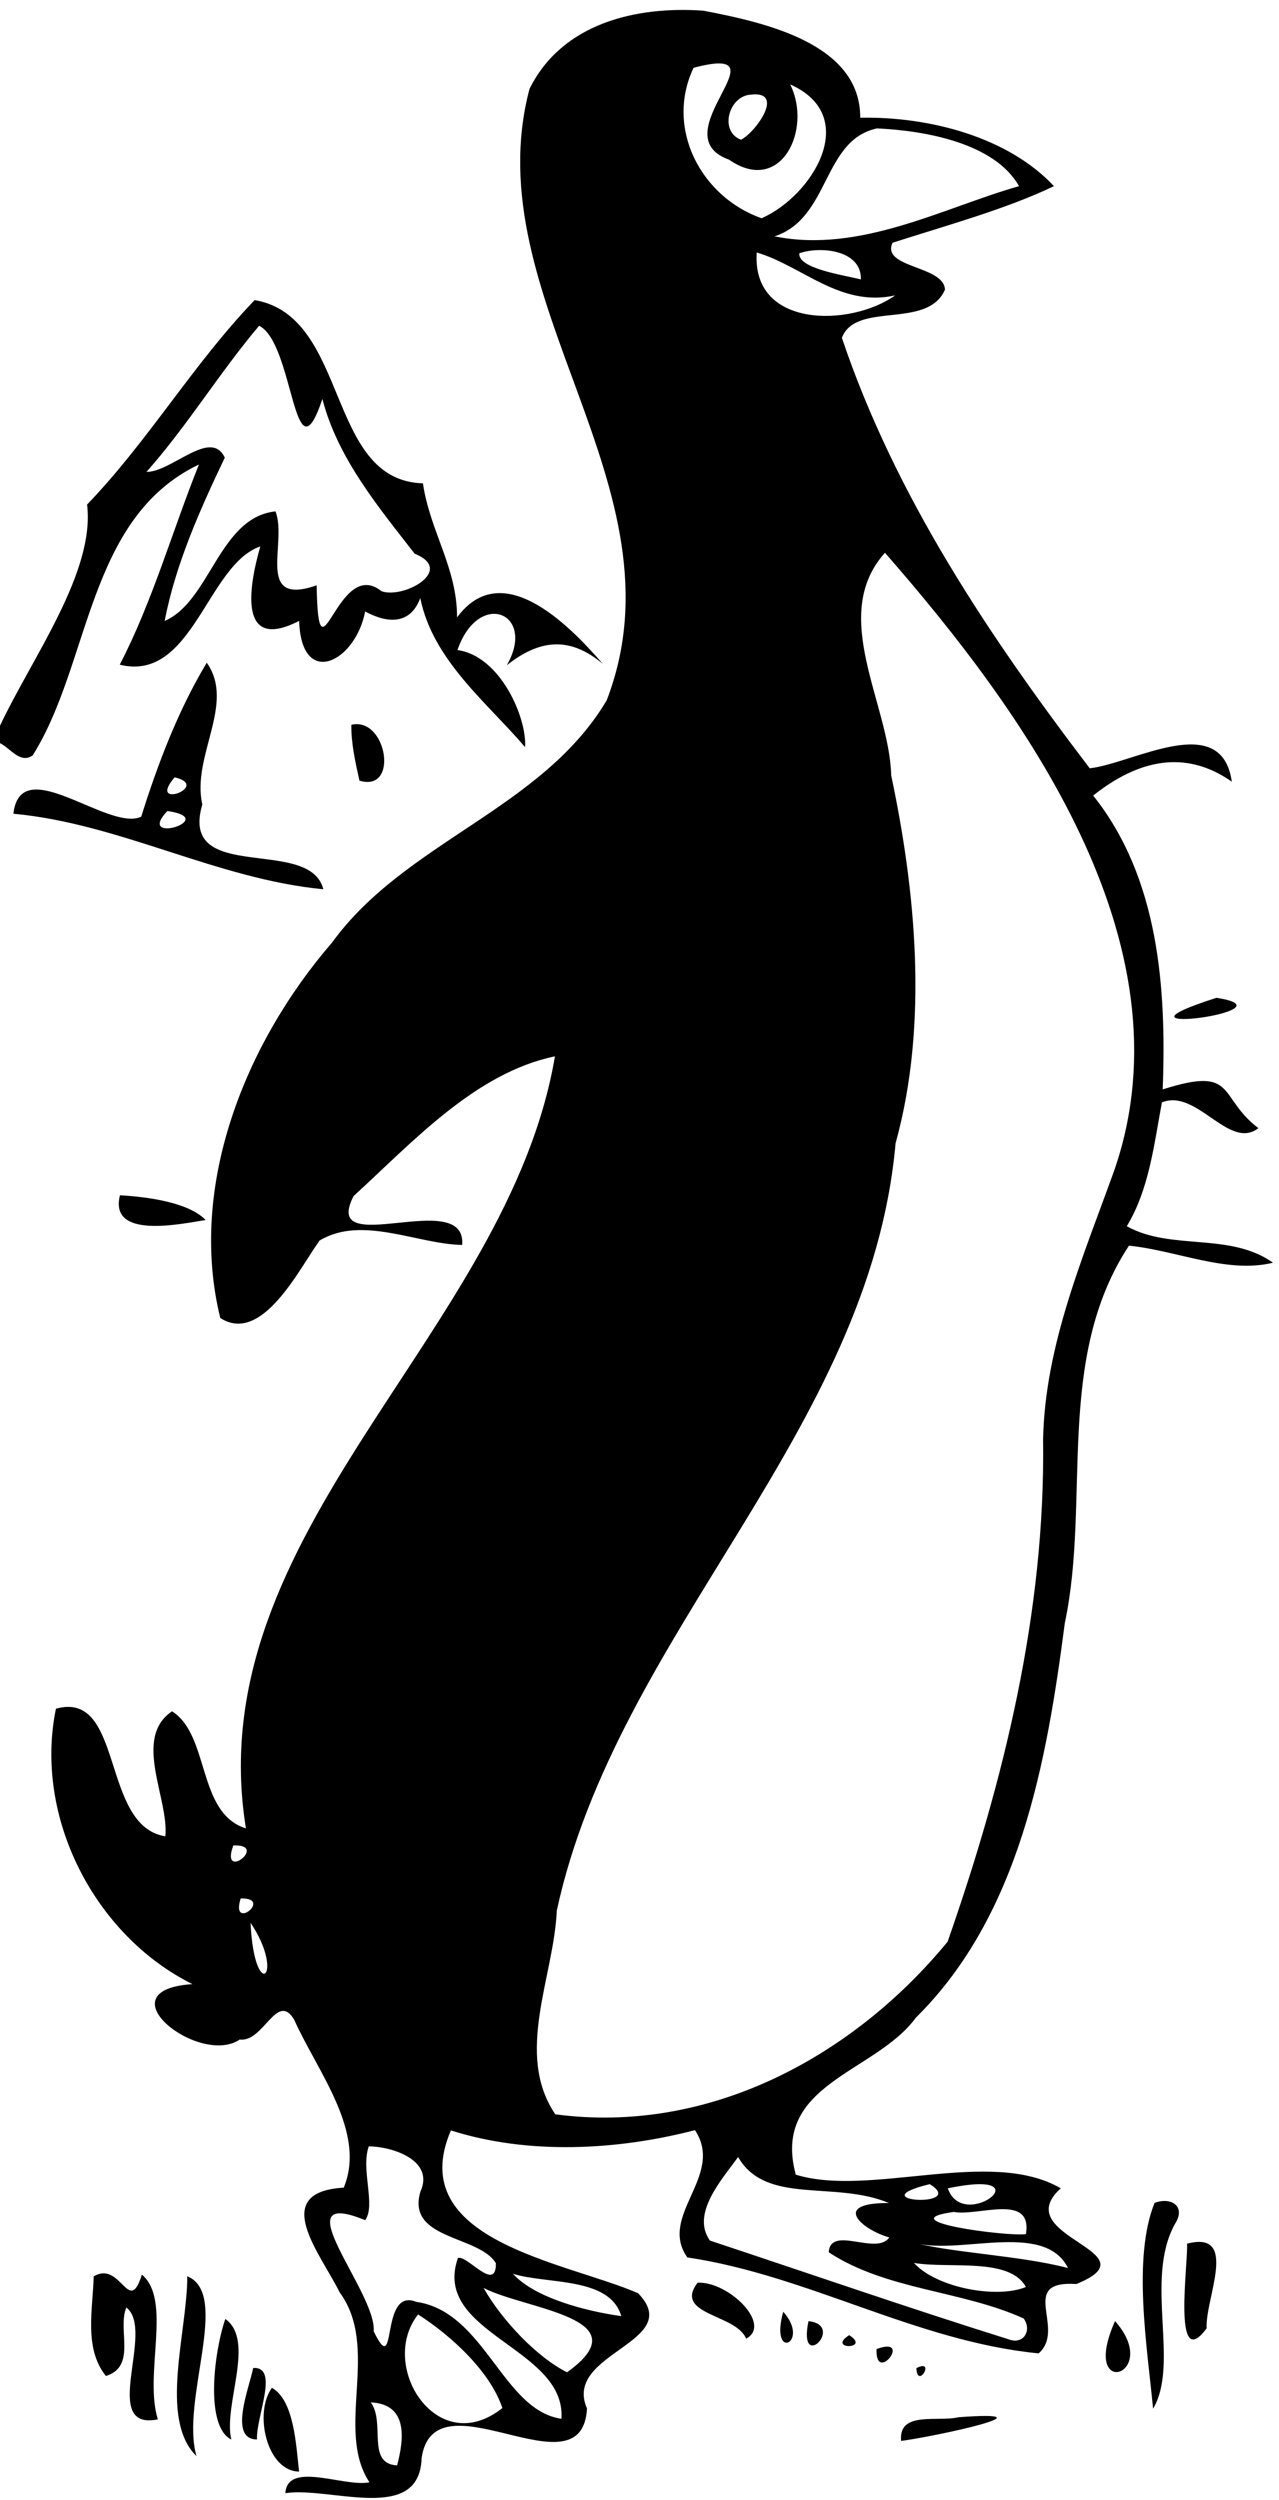 <?xml version="1.0" encoding="UTF-8" ?>
<!DOCTYPE svg PUBLIC "-//W3C//DTD SVG 1.1//EN" "http://www.w3.org/Graphics/SVG/1.1/DTD/svg11.dtd">
<svg width="193pt" height="377pt" viewBox="0 0 193 377" version="1.1" xmlns="http://www.w3.org/2000/svg">
<g id="#000000ff">
<path fill="#000000" opacity="1.00" d=" M 106.13 1.61 C 115.69 3.43 129.85 6.66 129.81 17.75 C 140.34 17.55 152.20 20.73 159.04 28.07 C 151.97 31.47 142.85 33.99 134.69 36.60 C 132.88 40.42 142.52 40.04 142.59 43.69 C 139.92 49.75 129.16 45.37 127.04 50.94 C 135.08 74.81 149.28 95.96 164.44 115.85 C 171.03 115.11 184.35 107.01 185.88 117.87 C 178.85 112.93 171.71 114.59 164.96 119.96 C 174.86 132.37 176.04 148.96 175.45 164.27 C 186.75 160.67 183.67 165.39 189.89 170.11 C 185.46 173.54 180.61 164.08 175.33 166.23 C 174.13 172.71 173.37 179.40 170.03 184.90 C 176.76 188.64 185.53 185.75 192.09 190.40 C 185.19 192.10 177.55 188.55 170.36 187.83 C 159.11 204.93 164.62 226.20 160.68 244.73 C 157.96 265.63 153.89 288.76 138.21 304.23 C 132.11 312.59 116.38 314.16 120.08 327.91 C 131.26 331.37 149.49 323.79 160.07 329.97 C 151.92 337.31 174.49 339.51 162.42 344.40 C 153.45 343.83 160.98 351.15 156.73 354.86 C 138.31 353.07 121.93 343.09 103.72 340.39 C 99.24 334.08 109.42 328.07 104.87 321.20 C 93.07 324.26 79.69 324.94 68.04 321.24 C 60.87 337.91 85.43 341.06 96.29 345.79 C 103.51 353.23 84.85 354.74 88.58 363.17 C 87.84 376.56 65.54 357.54 63.62 370.65 C 63.33 380.65 49.84 374.90 43.06 375.94 C 43.39 371.02 51.94 375.07 55.75 374.30 C 50.49 366.32 57.45 354.05 51.24 345.64 C 48.50 340.01 40.45 330.53 51.87 329.87 C 55.34 321.52 47.91 312.39 44.40 304.57 C 41.81 300.15 39.74 308.04 36.18 307.53 C 30.15 311.67 15.27 300.09 29.04 299.18 C 14.26 291.84 5.08 273.97 8.44 257.65 C 18.78 254.79 15.15 275.36 24.95 276.89 C 25.51 271.19 19.98 262.09 25.96 258.04 C 31.71 261.70 29.70 273.38 37.11 275.70 C 29.84 230.91 76.67 201.08 83.74 159.28 C 71.74 161.78 62.37 172.11 53.36 180.35 C 48.28 190.18 70.45 178.88 69.74 187.72 C 62.96 187.60 54.59 183.21 48.22 187.06 C 45.14 191.34 39.54 202.78 33.24 198.74 C 28.35 178.84 36.96 157.33 50.12 142.11 C 61.17 126.88 81.81 122.01 91.55 105.60 C 103.94 73.40 71.51 45.16 79.90 13.41 C 84.78 3.54 95.90 0.89 106.13 1.61 M 104.66 10.22 C 100.34 19.31 105.74 29.69 114.93 32.91 C 122.62 29.52 130.01 17.51 119.24 12.73 C 122.61 19.51 117.86 29.52 110.00 24.07 C 99.47 20.29 119.17 6.41 104.66 10.22 M 113.31 14.27 C 109.92 14.46 108.50 19.87 111.83 21.07 C 114.12 19.86 118.50 13.66 113.31 14.27 M 132.34 19.36 C 124.07 21.14 125.30 32.87 116.88 35.64 C 129.82 38.25 142.43 31.28 153.77 28.07 C 150.07 21.54 139.57 19.70 132.34 19.36 M 114.19 38.07 C 113.41 49.54 128.34 49.33 135.08 44.54 C 126.79 46.39 121.12 40.13 114.19 38.07 M 120.62 38.19 C 120.36 40.47 127.08 41.44 129.91 42.13 C 130.01 37.65 123.74 37.10 120.62 38.19 M 133.54 83.35 C 125.05 92.82 134.21 106.12 134.48 116.92 C 138.07 133.85 140.20 154.16 135.14 172.40 C 131.28 215.95 93.11 246.17 84.02 288.09 C 83.58 298.13 77.62 309.66 83.79 318.81 C 107.01 321.90 128.74 310.10 142.99 292.79 C 151.53 268.41 157.76 242.96 157.40 217.03 C 157.70 202.73 163.49 189.45 168.23 176.23 C 179.88 141.96 154.23 107.02 133.54 83.35 M 35.21 278.27 C 33.14 283.86 40.67 278.05 35.21 278.27 M 36.32 286.26 C 34.72 291.36 41.31 286.13 36.32 286.26 M 37.81 289.93 C 38.37 302.16 43.19 297.95 37.81 289.93 M 55.65 323.64 C 54.41 327.11 56.75 332.56 55.10 334.77 C 42.26 329.54 56.88 345.67 56.39 351.53 C 60.06 359.11 57.20 344.82 62.81 347.09 C 73.17 348.56 75.84 363.46 84.72 364.72 C 85.45 353.96 65.09 351.92 69.10 340.48 C 70.46 339.95 74.88 345.80 74.83 341.27 C 72.29 337.02 61.28 337.78 63.44 330.47 C 65.61 325.73 59.18 323.67 55.65 323.64 M 111.38 325.25 C 109.01 328.55 104.21 333.79 107.13 337.85 C 122.13 342.82 137.12 348.02 152.24 352.75 C 154.45 353.60 155.77 351.36 154.46 349.59 C 145.05 345.34 133.74 345.33 125.05 339.61 C 125.35 335.48 132.24 340.16 134.19 337.38 C 130.07 336.21 125.31 332.12 134.14 332.19 C 125.92 328.74 115.59 332.56 111.38 325.25 M 140.30 329.34 C 129.39 331.99 146.17 332.98 140.30 329.34 M 143.02 329.97 C 145.39 336.80 157.93 326.85 143.02 329.97 M 143.92 333.53 C 133.91 334.92 152.12 337.28 154.81 336.88 C 155.85 330.60 147.57 334.24 143.92 333.53 M 137.58 338.04 C 142.79 339.64 153.82 340.06 161.16 341.99 C 157.52 334.66 144.16 340.35 137.58 338.04 M 137.91 341.22 C 141.37 345.02 150.48 346.64 154.80 344.85 C 152.37 340.33 143.21 342.13 137.91 341.22 M 77.41 342.86 C 80.66 346.47 88.33 348.49 93.75 349.24 C 92.01 343.26 82.54 344.47 77.41 342.86 M 72.97 344.99 C 75.79 349.95 81.11 355.50 85.57 357.71 C 97.06 349.46 79.28 348.27 72.97 344.99 M 63.09 348.99 C 56.99 356.72 65.98 370.93 75.81 363.10 C 73.96 357.60 68.17 352.25 63.09 348.99 M 55.95 362.25 C 58.21 365.30 55.23 371.49 59.92 371.75 C 61.03 367.59 61.51 362.50 55.95 362.25 Z" />
<path fill="#000000" opacity="1.00" d=" M 38.43 45.25 C 52.80 47.71 49.10 72.46 63.82 72.88 C 64.88 80.12 68.99 85.60 68.97 93.10 C 75.61 84.09 85.45 93.74 90.96 100.10 C 85.99 95.93 81.44 96.37 76.47 100.32 C 81.02 92.44 72.22 88.78 69.03 98.02 C 75.56 98.92 79.55 108.37 79.23 112.66 C 73.67 106.09 65.31 99.61 63.42 90.18 C 61.90 94.26 58.42 94.01 55.10 92.20 C 53.66 99.83 45.47 103.94 45.14 93.62 C 36.05 98.30 37.42 88.89 39.28 82.39 C 31.23 85.18 29.07 102.93 18.07 100.23 C 23.05 90.61 25.99 80.08 30.02 70.04 C 13.11 78.12 13.69 100.00 4.94 113.89 C 3.06 115.25 1.58 112.82 0.00 112.06 L 0.00 109.43 C 4.83 99.17 14.39 86.25 13.14 76.08 C 22.40 66.47 29.20 54.82 38.43 45.25 M 39.10 49.12 C 33.04 56.30 28.35 64.10 22.10 71.16 C 25.92 71.18 31.82 64.51 33.92 69.01 C 30.23 76.73 26.48 85.09 24.85 93.63 C 31.73 90.66 33.06 78.01 41.57 77.11 C 43.43 81.80 38.39 91.52 47.78 88.26 C 48.07 104.32 50.83 83.73 57.57 89.15 C 60.97 90.34 68.72 85.97 62.57 83.49 C 57.21 76.58 50.95 69.12 48.65 60.16 C 44.28 73.16 44.40 51.74 39.10 49.12 M 47.27 58.27 C 47.77 58.77 47.77 58.77 47.27 58.27 Z" />
<path fill="#000000" opacity="1.00" d=" M 31.20 99.93 C 35.59 106.12 28.87 114.02 30.53 121.30 C 26.95 133.46 46.76 125.99 48.79 134.09 C 32.65 132.54 18.10 124.18 2.02 122.70 C 3.12 113.23 16.33 125.46 21.31 123.15 C 23.82 115.13 26.91 107.06 31.20 99.93 M 26.35 117.21 C 22.07 122.22 32.00 118.55 26.35 117.21 M 25.25 122.29 C 20.31 127.54 33.40 123.46 25.25 122.29 Z" />
<path fill="#000000" opacity="1.00" d=" M 53.02 109.29 C 58.35 108.02 60.29 119.54 54.24 117.71 C 53.63 114.94 52.98 112.14 53.02 109.29 Z" />
<path fill="#000000" opacity="1.00" d=" M 183.56 150.46 C 196.12 152.37 164.31 156.58 183.56 150.46 Z" />
<path fill="#000000" opacity="1.00" d=" M 18.10 180.23 C 22.28 180.47 28.44 181.29 31.03 183.96 C 27.18 184.57 16.42 186.90 18.10 180.23 Z" />
<path fill="#000000" opacity="1.00" d=" M 63.27 198.27 C 63.77 198.77 63.77 198.77 63.27 198.27 Z" />
<path fill="#000000" opacity="1.00" d=" M 174.22 332.17 C 176.78 331.20 179.02 332.74 177.28 335.37 C 172.65 343.82 178.04 356.38 174.00 363.20 C 173.10 353.82 170.88 340.49 174.22 332.17 Z" />
<path fill="#000000" opacity="1.00" d=" M 179.12 338.32 C 187.04 336.25 181.83 346.61 182.08 351.08 C 176.84 358.15 179.35 340.85 179.12 338.32 Z" />
<path fill="#000000" opacity="1.00" d=" M 87.27 339.27 C 87.77 339.77 87.77 339.77 87.27 339.27 Z" />
<path fill="#000000" opacity="1.00" d=" M 14.14 343.25 C 18.27 340.79 19.43 349.35 21.41 342.98 C 26.01 346.83 21.69 357.99 23.82 364.81 C 14.93 366.60 23.50 351.40 19.07 347.94 C 17.66 351.22 20.69 356.81 15.98 358.27 C 12.63 354.09 14.01 348.22 14.14 343.25 Z" />
<path fill="#000000" opacity="1.00" d=" M 28.26 343.23 C 34.87 345.94 27.20 361.96 29.65 370.35 C 23.93 364.77 28.28 351.59 28.26 343.23 Z" />
<path fill="#000000" opacity="1.00" d=" M 105.27 344.20 C 109.96 343.99 116.56 350.53 112.59 352.64 C 111.09 348.91 101.56 349.07 105.27 344.20 Z" />
<path fill="#000000" opacity="1.00" d=" M 118.19 348.58 C 122.38 353.27 116.07 356.19 118.19 348.58 Z" />
<path fill="#000000" opacity="1.00" d=" M 34.00 349.67 C 38.59 352.94 33.67 362.58 34.90 367.85 C 30.94 365.90 32.24 354.80 34.00 349.67 Z" />
<path fill="#000000" opacity="1.00" d=" M 122.00 350.00 C 127.65 350.63 120.35 357.93 122.00 350.00 Z" />
<path fill="#000000" opacity="1.00" d=" M 168.26 349.99 C 175.48 358.16 162.81 362.13 168.26 349.99 Z" />
<path fill="#000000" opacity="1.00" d=" M 128.14 352.11 C 131.54 354.27 124.66 354.35 128.14 352.11 Z" />
<path fill="#000000" opacity="1.00" d=" M 132.27 354.21 C 137.86 352.14 132.05 359.67 132.27 354.21 Z" />
<path fill="#000000" opacity="1.00" d=" M 38.20 357.06 C 42.20 356.82 38.61 364.43 38.78 367.84 C 34.42 367.82 37.64 359.99 38.20 357.06 Z" />
<path fill="#000000" opacity="1.00" d=" M 138.28 357.09 C 141.26 355.54 138.43 360.41 138.28 357.09 Z" />
<path fill="#000000" opacity="1.00" d=" M 144.27 358.27 C 144.77 358.77 144.77 358.77 144.27 358.27 Z" />
<path fill="#000000" opacity="1.00" d=" M 41.03 360.05 C 44.39 361.93 44.68 368.73 45.13 372.69 C 40.21 372.59 38.30 363.80 41.03 360.05 Z" />
<path fill="#000000" opacity="1.00" d=" M 144.59 364.49 C 159.60 363.38 141.49 367.32 135.98 368.06 C 135.54 363.49 141.51 365.24 144.59 364.49 Z" />
</g>
</svg>
